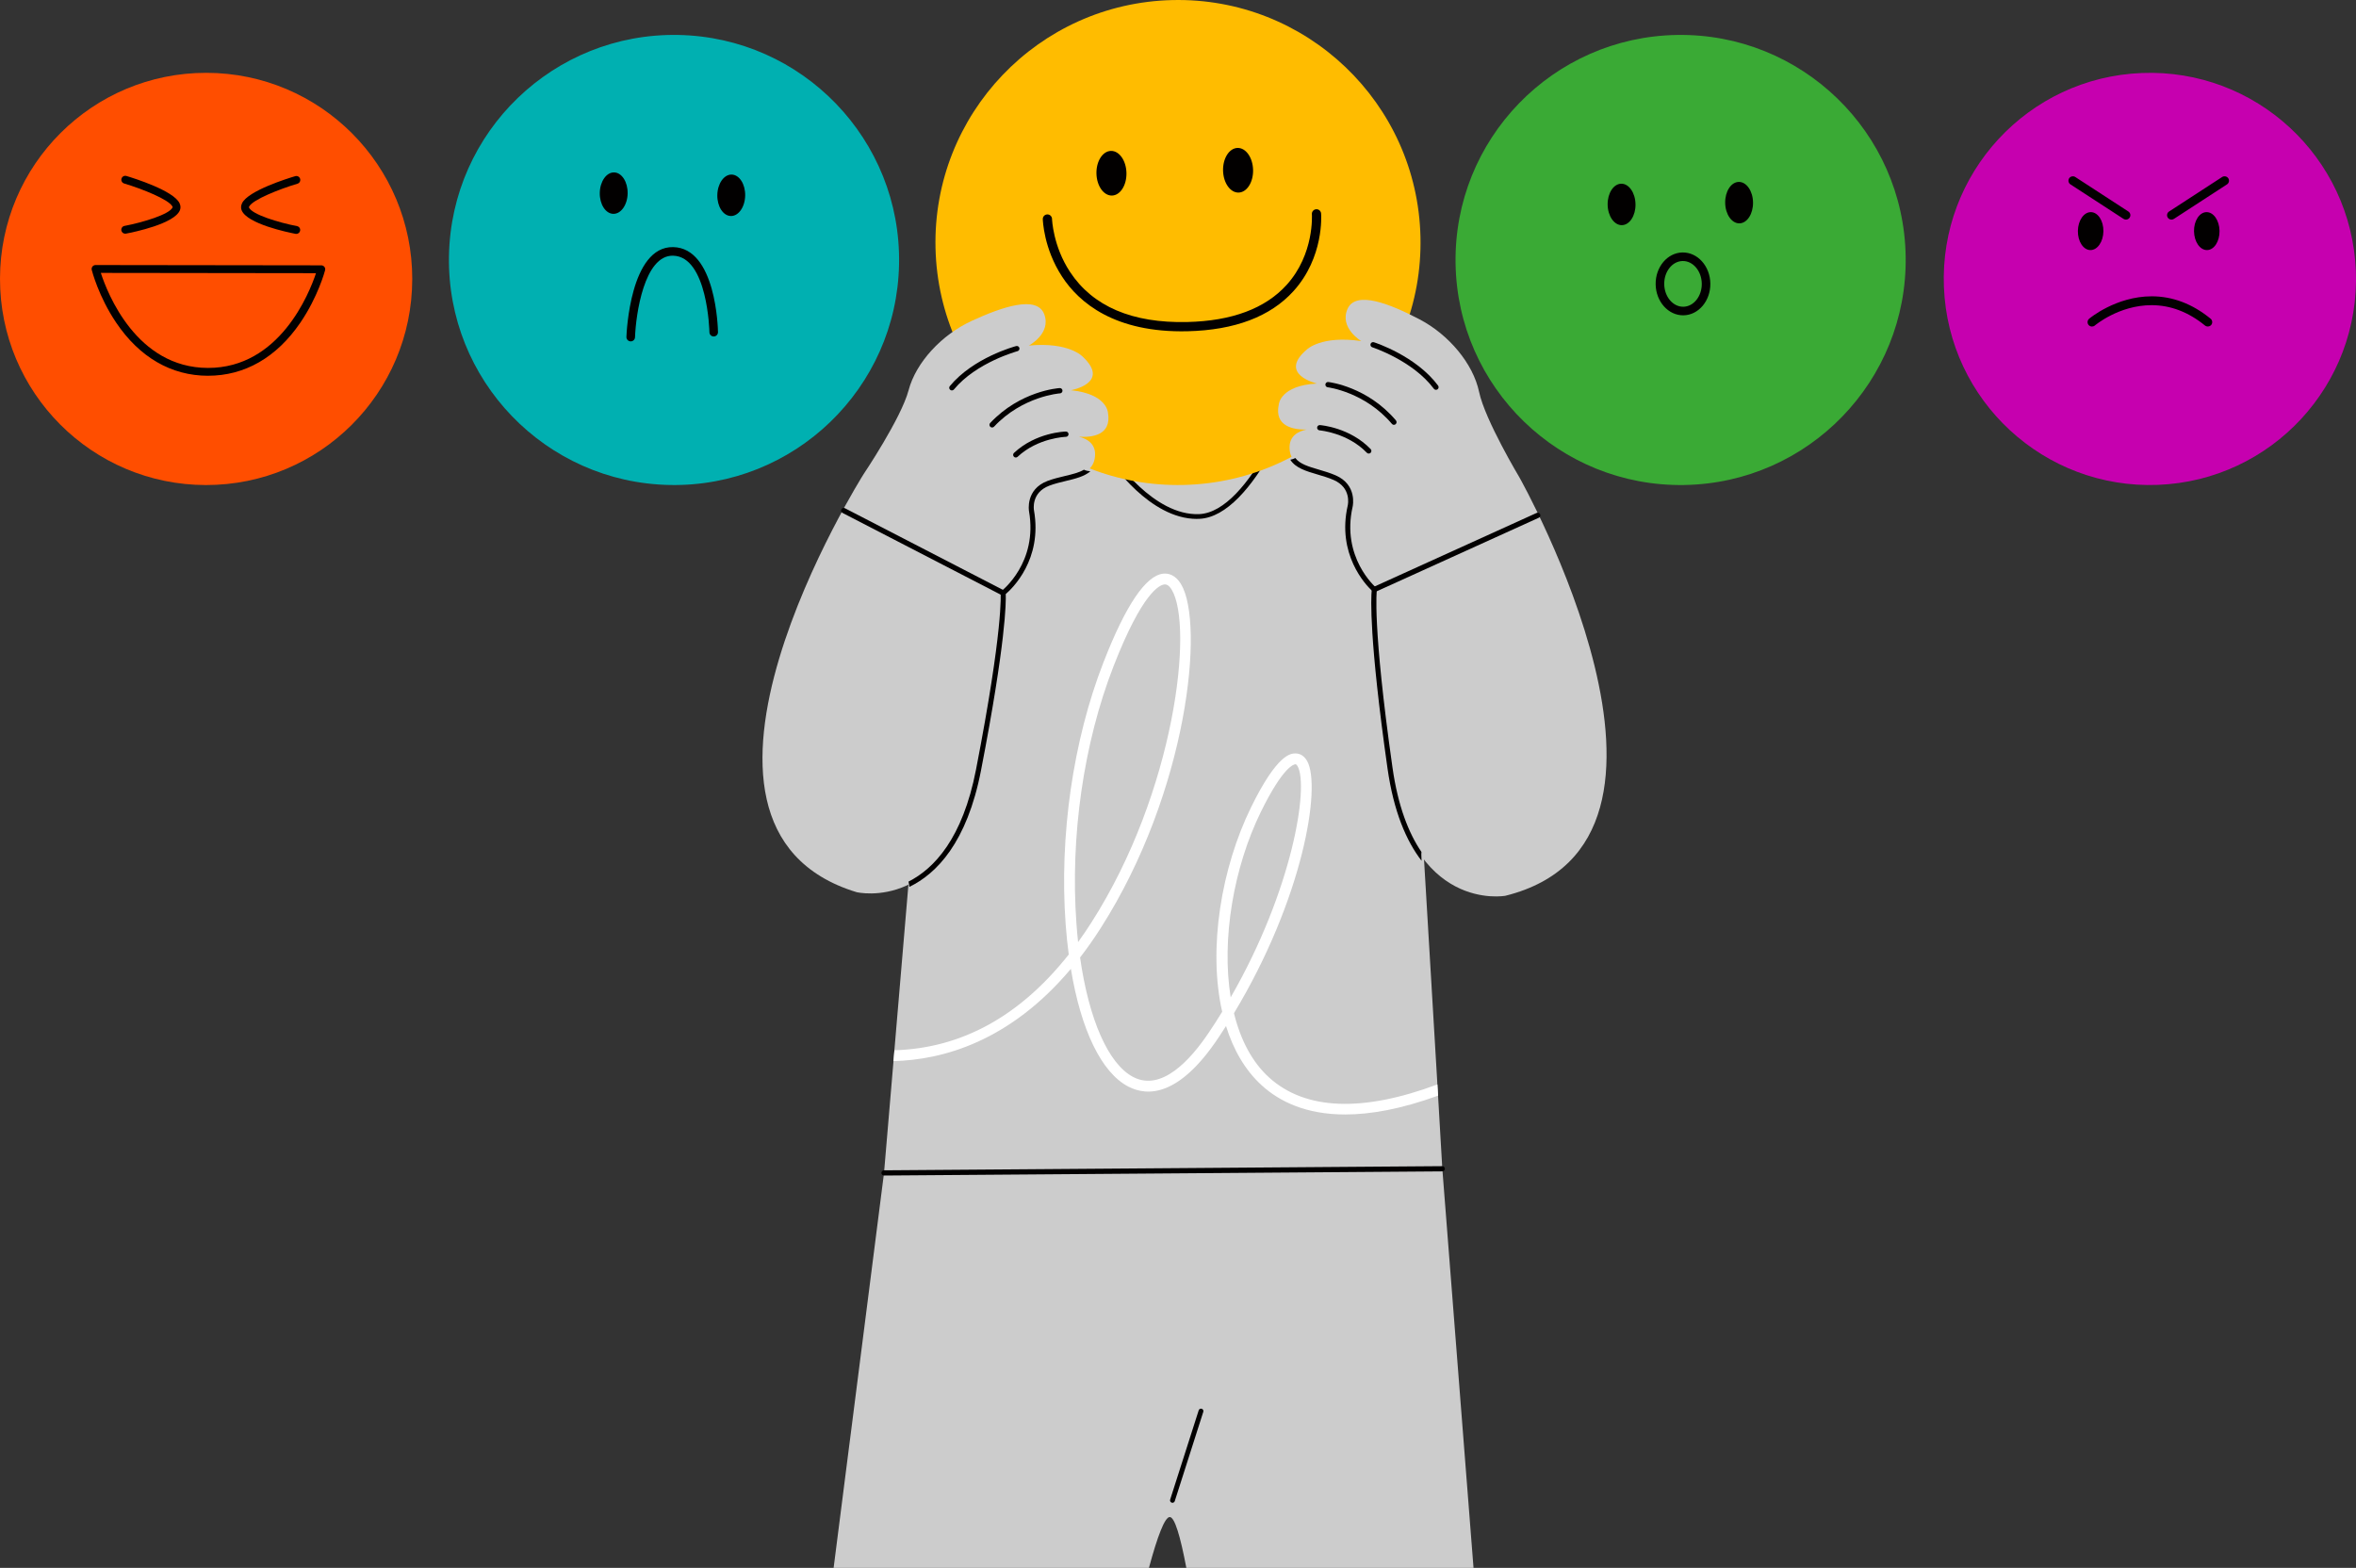 <svg xmlns="http://www.w3.org/2000/svg" id="Warstwa_2" data-name="Warstwa 2" viewBox="0 0 1337.17 889.95"><rect x="0" y="0" width="1337.17" height="889.95" fill="#333333" stroke="none"/><defs><style>      .cls-1 {        fill: #c600af;      }      .cls-2 {        fill: #00b0b1;      }      .cls-3 {        fill: #ccc;      }      .cls-4 {        fill: #ff4e00;      }      .cls-5 {        fill: #fff;      }      .cls-6 {        fill: #020000;      }      .cls-7 {        fill: #ffbc00;      }      .cls-8 {        fill: #3aaa35;      }    </style></defs><g id="Layer_1" data-name="Layer 1"><g><g><g><path class="cls-4" d="M233.97,158.49c-.08,64.61-52.53,116.91-117.14,116.83C52.22,275.23-.09,222.78,0,158.17.09,93.56,52.54,41.25,117.15,41.34c64.61.09,116.92,52.53,116.83,117.15Z"></path><path class="cls-6" d="M71.06,132.64c-1.05,0-1.98-.75-2.18-1.81-.23-1.21.56-2.38,1.77-2.6,10.38-1.98,25.72-6.57,27.33-10.58.03-.07,0-.21-.09-.39-1.9-3.95-17.18-10.05-27.43-13.11-1.18-.36-1.85-1.6-1.5-2.77.35-1.18,1.59-1.85,2.78-1.5,4.43,1.33,26.73,8.32,30.16,15.45.81,1.69.56,3.1.21,3.99-3.09,7.7-26.07,12.43-30.64,13.29-.14.03-.28.04-.42.04Z"></path><path class="cls-6" d="M168.17,132.77c-.14,0-.28-.01-.42-.04-4.57-.88-27.53-5.67-30.6-13.38-.36-.89-.6-2.3.22-3.99,3.45-7.12,25.77-14.05,30.2-15.37,1.18-.35,2.42.32,2.77,1.51.35,1.18-.32,2.42-1.5,2.77-10.25,3.05-25.55,9.1-27.47,13.04-.09.19-.12.32-.09.39,1.6,4.02,16.93,8.65,27.3,10.65,1.21.23,2,1.4,1.76,2.61-.2,1.07-1.14,1.81-2.19,1.81Z"></path><path class="cls-6" d="M118.03,213.29c-20.82-.03-38.84-10.47-52.13-30.2-9.93-14.74-13.67-29.26-13.83-29.87-.17-.67-.02-1.37.4-1.92.42-.54,1.08-.86,1.76-.86l128.13.17c.69,0,1.34.32,1.76.87.43.54.57,1.26.39,1.92-.16.61-4.04,15.12-14.1,29.83-13.46,19.69-31.57,30.08-52.39,30.05ZM57.23,154.91c3.69,11.39,20.17,53.87,60.81,53.93,40.63.06,57.51-42.36,61.3-53.77l-122.11-.16Z"></path></g><g><path class="cls-8" d="M1081.58,145.6c1.09,70.54-55.22,128.61-125.76,129.7-70.55,1.09-128.61-55.22-129.7-125.76-1.09-70.54,55.22-128.61,125.76-129.7,70.54-1.08,128.61,55.22,129.7,125.76Z"></path><path class="cls-6" d="M928.25,115.92c.1,6.5-3.36,11.82-7.73,11.88-4.37.07-7.99-5.15-8.09-11.64-.1-6.49,3.36-11.81,7.72-11.88,4.37-.07,7.99,5.14,8.09,11.64Z"></path><path class="cls-6" d="M994.95,114.9c.1,6.49-3.36,11.81-7.72,11.88-4.37.07-7.99-5.15-8.09-11.64-.1-6.49,3.36-11.81,7.72-11.88,4.37-.07,7.99,5.14,8.09,11.64Z"></path><path class="cls-6" d="M955.47,178.98c-8.56.13-15.64-7.76-15.79-17.6-.15-9.84,6.69-17.95,15.24-18.08,8.57-.13,15.65,7.77,15.8,17.6.15,9.84-6.69,17.95-15.25,18.08ZM955,148.16c-5.87.09-10.56,5.99-10.45,13.14.11,7.16,4.98,12.9,10.85,12.81,5.87-.09,10.56-5.98,10.46-13.14-.11-7.15-4.98-12.9-10.85-12.81Z"></path></g><g><path class="cls-2" d="M510.27,149.93c-1.31,70.54-59.55,126.67-130.09,125.36-70.54-1.31-126.67-59.55-125.36-130.09,1.31-70.54,59.55-126.66,130.09-125.36,70.54,1.31,126.67,59.55,125.36,130.09Z"></path><path class="cls-6" d="M356.23,109.77c-.12,6.49-3.76,11.69-8.13,11.61-4.37-.08-7.81-5.41-7.69-11.9.12-6.49,3.75-11.7,8.12-11.61,4.37.08,7.81,5.41,7.69,11.91Z"></path><path class="cls-6" d="M422.93,111c-.12,6.49-3.76,11.69-8.12,11.61-4.37-.08-7.81-5.41-7.69-11.91.12-6.49,3.76-11.69,8.12-11.61,4.37.08,7.81,5.41,7.69,11.91Z"></path><path class="cls-6" d="M357.92,193.76s-.03,0-.04,0c-1.34-.05-2.39-1.17-2.35-2.52.07-2.1,2.09-51.43,26.5-50.98,24.37.45,25.44,46.29,25.47,48.25.02,1.34-1.04,2.45-2.38,2.47-1.36.03-2.46-1.04-2.48-2.39,0-.43-.99-43.1-20.69-43.46-16.31-.3-21.08,33.31-21.54,46.29-.05,1.33-1.15,2.37-2.48,2.35Z"></path></g><g><path class="cls-1" d="M1337.08,153.75c2.53,64.56-47.75,118.95-112.31,121.47-64.56,2.53-118.95-47.75-121.48-112.31-2.53-64.56,47.76-118.95,112.32-121.47,64.56-2.53,118.95,47.75,121.47,112.31Z"></path><path class="cls-6" d="M1193.81,131.29c-.09,5.95-3.41,10.72-7.41,10.66-4-.06-7.17-4.93-7.08-10.88.09-5.95,3.41-10.72,7.41-10.66,4,.06,7.17,4.93,7.08,10.88Z"></path><path class="cls-6" d="M1206.6,124.66c.86,0,1.64-.43,2.1-1.14.37-.56.49-1.23.36-1.89-.14-.65-.53-1.21-1.09-1.58l-30.13-19.59c-1.12-.73-2.74-.39-3.47.73-.36.56-.49,1.23-.35,1.89.14.65.52,1.22,1.09,1.58l30.13,19.59c.41.26.88.41,1.36.41Z"></path><path class="cls-6" d="M1245.24,131.29c.09,5.95,3.4,10.72,7.4,10.66,4-.06,7.17-4.93,7.08-10.88-.1-5.95-3.41-10.72-7.41-10.66-4,.06-7.17,4.93-7.08,10.88Z"></path><path class="cls-6" d="M1232.44,124.66c-.85,0-1.64-.43-2.1-1.14-.36-.56-.49-1.23-.35-1.89.14-.65.52-1.21,1.09-1.58l30.13-19.59c1.13-.73,2.74-.39,3.47.73.36.56.49,1.23.35,1.89-.14.65-.52,1.22-1.08,1.58l-30.13,19.59c-.41.26-.88.41-1.36.41Z"></path><path class="cls-6" d="M1221.22,168.19c-20.41,0-35.39,12.62-35.53,12.74-1.05.9-1.17,2.49-.28,3.54.48.56,1.17.88,1.91.88.6,0,1.18-.21,1.63-.6.14-.11,13.64-11.53,32.18-11.53,10.75,0,20.96,3.89,30.34,11.56,1.04.84,2.68.67,3.53-.35.88-1.07.72-2.65-.35-3.53-10.31-8.43-21.56-12.71-33.42-12.71Z"></path></g></g><g><g><path class="cls-3" d="M836.31,889.95h-162.99c-3.42-18.04-6.63-28.85-9.43-28.85s-6.93,10.83-11.8,28.85h-178.96l8.93-70.01.82-6.33,18.86-147.86c52.52-8.93,131.17-9.56,196.96-7.94,3.19.08,6.36.16,9.48.27,62.04,1.74,110.42,5.3,110.42,5.3l17.71,226.57Z"></path><path class="cls-6" d="M665.44,853.01c-.13,0-.28-.02-.42-.07-.72-.23-1.12-1-.89-1.73l16.2-50.69c.23-.72,1-1.12,1.73-.88.72.23,1.12,1,.88,1.73l-16.19,50.68c-.19.58-.73.96-1.31.96Z"></path></g><polygon class="cls-3" points="719.31 207.8 720.95 271.04 631.23 273.35 629.62 210.71 719.31 207.8"></polygon><path class="cls-6" d="M719.31,207.8l.87,33.65c-63.46,43.05-88.31-20.31-90.44-26.18l-.12-4.56,89.69-2.91Z"></path><path class="cls-3" d="M630.95,260.18l-49.19,12.18s27.26,49.59,100.8,47.69c73.53-1.9,95.76-31.08,95.76-31.08l-57.99-28.62s-55.22-7.11-89.38-.18Z"></path><path class="cls-3" d="M818.59,663.38l-118.19.88-10.21.08-188.46,1.41,5.38-63.43.51-6.16,1.45-17.16.88-10.34,24.7-291.64,96.32-16.85c46.58,70.03,89.36-6.88,89.36-6.88l75.07,19.58,11.1,186.45.65,10.61,8.15,137.11.39,6.61.1,1.91.39,6.37,2.42,41.46Z"></path><path class="cls-6" d="M679.29,294.54c-26.9,0-48.53-32.23-49.45-33.62-.42-.62-.25-1.46.38-1.87.62-.41,1.45-.24,1.86.38.22.33,22.47,33.46,48.53,32.39,14.31-.62,28.32-17.73,39.59-38.42.36-.65,1.18-.9,1.83-.54.65.36.89,1.18.54,1.82-11.76,21.58-26.53,39.16-41.85,39.81-.48.02-.96.03-1.43.03Z"></path><path class="cls-6" d="M501.73,667.25c-.81,0-1.47-.66-1.48-1.47,0-.82.65-1.48,1.47-1.49l316.84-2.36h.01c.81,0,1.47.66,1.48,1.47,0,.82-.65,1.49-1.47,1.49l-316.84,2.36h0Z"></path><g><path class="cls-3" d="M654,118.59s-40.14,9.17-36.9,54.19c3.24,45.02,22.45,86.92,66.34,77.8,47.14-9.81,48.79-48.47,36.66-98.51-12.13-50.03-56.88-36.29-66.1-33.49Z"></path><path class="cls-3" d="M619.7,179.2s-17.37-9.77-20.8,6.37c-3.44,16.13,22.45,34.85,26.29,18.62l-5.49-24.99Z"></path><path class="cls-6" d="M651.76,176.91c.75,3.8-.16,7.17-2.02,7.54-1.86.37-3.97-2.43-4.71-6.23-.74-3.81.18-7.19,2.03-7.55,1.87-.35,3.98,2.43,4.71,6.24Z"></path><path class="cls-6" d="M699.23,167.69c.74,3.8-.17,7.18-2.02,7.54-1.87.37-3.98-2.42-4.72-6.23-.74-3.8.17-7.19,2.02-7.54,1.87-.36,3.98,2.42,4.71,6.23Z"></path><path class="cls-6" d="M617.78,195.96c-.7.16-1.41-.21-1.66-.9-1.53-4.13-3.47-6.65-5.61-7.26-2.08-.6-3.8.72-3.88.79-.62.47-1.5.38-1.98-.24-.5-.6-.4-1.48.2-1.98.12-.08,2.88-2.28,6.38-1.32,3.14.87,5.67,3.9,7.57,9.03.26.74-.11,1.56-.85,1.82-.05.02-.11.04-.16.05Z"></path><path class="cls-3" d="M718.31,159.4s13.25-14.89,21.74-.76c8.5,14.14-9.87,40.26-18.79,26.18l-2.95-25.42Z"></path><path class="cls-6" d="M725.59,174.61c.71-.07,1.27-.65,1.28-1.38.1-4.41,1.12-7.43,2.94-8.69,1.77-1.25,3.83-.56,3.93-.53.74.25,1.54-.12,1.79-.87.27-.72-.11-1.53-.84-1.8-.14-.04-3.47-1.21-6.46.84-2.68,1.83-4.08,5.54-4.21,10.99-.02.8.61,1.44,1.39,1.45.06.01.11,0,.17,0Z"></path><path class="cls-6" d="M678.08,192.26c-.67.16-1.37-.18-1.64-.84-.31-.71.04-1.54.75-1.85,1.47-.63,5.5-2.9,4.84-5.15-.09-.27-.22-.43-.48-.54-1.51-.7-5.38.42-7.65,1.44-.71.32-1.54,0-1.86-.72-.33-.7-.01-1.56.7-1.88.67-.3,6.71-2.93,9.98-1.42,1.01.46,1.71,1.25,2.03,2.32,1.21,4.1-3.49,7.31-6.46,8.55-.08.04-.15.06-.22.08Z"></path><path class="cls-6" d="M651.06,164.35c-.6.14-1.26-.13-1.57-.71-.92-1.68-1.87-2.67-2.55-2.61-1.03.08-2.36,2.32-2.93,3.9-.26.74-1.07,1.1-1.82.85-.73-.26-1.11-1.07-.85-1.79.32-.93,2.11-5.53,5.38-5.78,1.91-.16,3.69,1.21,5.24,4.07.39.7.14,1.56-.56,1.92-.11.06-.22.12-.35.15Z"></path><path class="cls-6" d="M698.36,155.06c-.48.12-1.02-.04-1.39-.43-1.08-1.24-3.12-2.78-4.13-2.53l-.03.02c-.65.2-1.17,1.46-1.39,3.37-.1.78-.8,1.34-1.58,1.24-.78-.09-1.34-.8-1.23-1.57.37-3.24,1.5-5.18,3.33-5.75,3.12-.98,6.51,2.61,7.15,3.33.52.6.46,1.49-.11,2.02-.19.16-.4.26-.62.31Z"></path><path class="cls-3" d="M617.49,178.75s-47.55-61.56,38.87-77.68c86.42-16.13,64.82,57.24,64.82,57.24,0,0-.52,6.22-9.84-4.92-9.33-11.13-39.54-15.02-46.44-21.5,0,0-16.96,22.47-28.97,27.04-12,4.58-12.92,27.77-18.44,19.81Z"></path><path class="cls-3" d="M611.34,128.05s-60.55,10.58-37.63-34.65c22.92-45.23,50.07,22.45,50.07,22.45l-12.44,12.2Z"></path><path class="cls-3" d="M711.36,109.7s54.79-27.85,9.34-50.3c-45.47-22.46-26.6,48-26.6,48l17.26,2.3Z"></path><path class="cls-6" d="M703.13,147.03c-.22.08-.46.1-.7.06-24.26-4.17-35.66-10.64-40.89-16.4-9.74,14.43-30.74,28.87-31.85,29.61-.65.46-1.53.29-1.97-.36-.44-.66-.28-1.53.38-1.98.27-.19,22.46-15.43,31.61-29.6-2.55-3.84-2.56-7.13-2.3-8.86.58-3.8,3.32-6.67,5.98-6.33.84.11,3.57.92,2.94,6.31-.33,2.79-1.49,5.72-3.21,8.69,4.36,5.31,14.89,11.84,39.79,16.11.77.14,1.29.87,1.16,1.65-.09.54-.47.94-.95,1.1ZM662.7,116.04c-.77.24-2.1,1.51-2.48,3.88-.14.89-.23,2.96,1.15,5.6,1.14-2.2,1.91-4.35,2.15-6.37.27-2.29-.24-3.14-.52-3.17-.1-.02-.2,0-.31.06Z"></path><path class="cls-6" d="M691.29,216.35c7.84-3.45,13.2-8.09,15.98-13.85,3.79-7.82,1.29-14.74,1.18-15.02-.26-.73-1.06-1.1-1.78-.82-.73.27-1.09,1.07-.82,1.79.03.06,2.19,6.16-1.1,12.89-3.1,6.35-9.87,11.25-20.14,14.57-27.83,9.01-34.33-9.52-34.4-9.71-.24-.73-1.02-1.12-1.76-.88-.71.23-1.12,1.03-.88,1.76.07.21,7.45,21.33,37.89,11.48,2.07-.67,4.01-1.4,5.82-2.2Z"></path></g><g><g><path class="cls-7" d="M806.2,134.43c1.78,76-58.39,139.06-134.39,140.84-76.01,1.79-139.06-58.38-140.85-134.39C529.18,64.88,589.35,1.82,665.36.04c76-1.78,139.06,58.39,140.84,134.39Z"></path><path class="cls-6" d="M639.33,98.13c.16,7-3.51,12.76-8.22,12.87-4.7.11-8.65-5.47-8.81-12.47-.16-7,3.52-12.76,8.22-12.87,4.7-.11,8.65,5.47,8.81,12.47Z"></path><path class="cls-6" d="M711.2,96.44c.16,7-3.52,12.76-8.23,12.87-4.7.11-8.65-5.47-8.81-12.47-.16-6.99,3.52-12.75,8.22-12.87,4.71-.11,8.65,5.47,8.82,12.47Z"></path><path class="cls-6" d="M674,188.02c-41.49.97-61.64-16.34-71.23-31.04-10.4-15.94-10.9-31.92-10.92-32.6-.04-1.45,1.11-2.65,2.56-2.68,1.44-.03,2.65,1.11,2.68,2.56h0c0,.16.51,15.36,10.19,30.05,12.92,19.62,35.32,29.21,66.59,28.47,25.3-.59,44.26-7.68,56.38-21.08,15.84-17.5,14.33-39.89,14.32-40.11-.12-1.44.97-2.7,2.42-2.82,1.46-.11,2.7.97,2.81,2.42.08,1.01,1.68,24.88-15.65,44.03-13.13,14.5-33.37,22.17-60.15,22.8Z"></path></g><g><path class="cls-3" d="M862.52,271.24s-19.68-32.78-23.06-48.83c-3.38-16.05-17.22-32.48-33.76-41.14-16.54-8.66-36.21-16.66-40.92-5.89-4.72,10.77,7.82,18.23,7.82,18.23-22.74-3.38-30.9,4.79-30.9,4.79-16.68,14.14,5.74,19.3,5.74,19.3-20.72,1.1-21.62,11.7-21.62,11.7-2.85,12.82,8.57,14.55,15.74,14.43-4.44.88-9.95,3.42-9.66,10.67.49,12.04,14.12,11.64,25.59,16.64,11.47,5,8.82,16.05,8.82,16.05-6.9,30.17,13.7,47.4,13.7,47.4,0,0-2.86,18.57,8.86,101.22,11.72,82.65,65.54,72.64,65.54,72.64,124.26-31.01,8.1-237.2,8.1-237.2Z"></path><path class="cls-6" d="M815.59,221.15c.1-.04.2-.1.31-.18.66-.49.8-1.43.3-2.1-12.49-16.78-35.46-24.3-36.43-24.61-.79-.25-1.63.18-1.89.97-.25.79.18,1.64.97,1.89.23.07,23.03,7.55,34.94,23.54.42.57,1.17.75,1.8.48Z"></path><path class="cls-6" d="M791.73,241c.14-.06.26-.13.38-.24.63-.53.71-1.48.18-2.11-16.14-19.06-37.49-21.72-38.39-21.81-.82-.1-1.56.49-1.66,1.32-.1.82.49,1.57,1.32,1.67.21.02,21.1,2.65,36.44,20.78.44.52,1.14.66,1.73.41Z"></path><path class="cls-6" d="M777.44,257.33c.16-.07.32-.17.45-.3.6-.57.62-1.52.04-2.12-11.81-12.24-28.09-13.57-28.77-13.62-.83-.06-1.55.55-1.61,1.38-.06.83.56,1.55,1.39,1.61.16.02,15.85,1.32,26.83,12.71.45.46,1.12.58,1.67.34Z"></path><path class="cls-6" d="M779.5,336c.36.13.77.13,1.14-.04l92.75-42.09c.76-.34,1.09-1.23.74-1.99-.34-.75-1.23-1.09-1.98-.74l-92.74,42.09c-.76.34-1.09,1.23-.75,1.98.17.38.48.66.84.79Z"></path><path class="cls-6" d="M806.68,485.14c-.03-.53,0-1.06.07-1.57-7.25-10.66-13.33-25.98-16.44-47.97-11.52-81.17-8.89-100.61-8.86-100.8.07-.49-.12-.99-.5-1.31-.2-.17-19.84-17.06-13.23-45.97.03-.12,2.78-12.28-9.64-17.7-3.18-1.38-6.46-2.35-9.63-3.28-5.79-1.7-10.72-3.16-13.27-6.55-.85.44-1.8.77-2.85.97,2.94,4.68,8.99,6.47,15.31,8.33,3.09.91,6.28,1.84,9.29,3.16,10.19,4.45,8.09,14,8,14.42-6.34,27.74,10.21,45.09,13.59,48.28-.41,4.27-1.54,26.92,8.95,100.85,3.53,24.88,10.81,41.5,19.35,52.59-.05-1.15-.07-2.3-.13-3.45Z"></path></g><g><path class="cls-3" d="M628.83,234.27s-.36-10.63-21-12.78c0,0,22.66-4.01,6.72-18.99,0,0-7.74-8.57-30.62-6.35,0,0,12.89-6.82,8.73-17.81-4.16-11-24.21-4.01-41.17,3.8-16.96,7.81-31.62,23.51-35.81,39.37-4.19,15.86-25.51,47.59-25.51,47.59,0,0-126.5,200.02-3.98,237.31,0,0,53.23,12.73,69.15-69.21,15.91-81.94,14-100.64,14-100.64,0,0,21.46-16.15,16.1-46.64,0,0-2.08-11.17,9.63-15.58,11.71-4.41,25.31-3.32,26.41-15.32.66-7.22-4.71-10.04-9.1-11.14,7.15.49,18.66-.66,16.46-13.61Z"></path><g><path class="cls-6" d="M615.18,266.62c-2.8,1.66-6.59,2.57-10.84,3.58-3.22.77-6.54,1.56-9.79,2.78-12.68,4.78-10.55,17.06-10.53,17.17,5.13,29.21-15.34,45.09-15.55,45.25-.4.3-.61.79-.56,1.29.02.19,1.65,19.74-13.98,100.22-7.58,39.03-23.79,56.15-38.27,63.49.21,1,.36,2,.48,2.99,15.34-7.42,32.67-25.05,40.61-65.93,14.23-73.31,14.26-95.98,14.07-100.27,3.54-3.02,20.96-19.5,16.02-47.54-.07-.41-1.68-10.06,8.72-13.98,3.08-1.16,6.31-1.93,9.44-2.68,5.31-1.27,10.42-2.51,13.84-5.46-1.36-.11-2.59-.42-3.67-.91Z"></path><path class="cls-6" d="M539.59,221.45c-.1-.05-.2-.11-.3-.19-.64-.52-.73-1.47-.2-2.11,13.33-16.12,36.65-22.46,37.64-22.72.8-.21,1.62.26,1.84,1.06.21.8-.27,1.63-1.07,1.84-.23.06-23.38,6.37-36.09,21.74-.45.54-1.21.69-1.82.39Z"></path><path class="cls-6" d="M562.41,242.49c-.13-.07-.25-.15-.36-.26-.61-.56-.64-1.51-.07-2.12,17.09-18.21,38.54-19.78,39.45-19.83.83-.05,1.54.57,1.59,1.4.06.83-.57,1.54-1.4,1.6-.21,0-21.2,1.57-37.44,18.9-.46.49-1.18.6-1.76.32Z"></path><path class="cls-6" d="M575.85,259.53c-.16-.08-.31-.19-.43-.33-.57-.6-.54-1.55.07-2.12,12.41-11.62,28.74-12.12,29.43-12.13.83-.02,1.52.63,1.54,1.46.02.83-.63,1.52-1.47,1.54-.16,0-15.89.51-27.44,11.33-.47.44-1.14.52-1.69.26Z"></path><path class="cls-6" d="M569.79,337.99c-.36.11-.77.09-1.14-.1l-90.48-46.75c-.74-.38-1.03-1.29-.64-2.02.38-.74,1.28-1.03,2.02-.64l90.48,46.75c.74.37,1.03,1.28.64,2.02-.19.37-.51.63-.88.75Z"></path></g></g></g><path class="cls-5" d="M815.79,615.55c-42.49,15.85-74.94,14.66-95.48-3.93-9.81-8.89-16.32-21.66-19.96-36.51,39.23-65.07,49.63-128.38,41.57-143.07-2.15-3.89-5.14-4.4-6.84-4.38-2.5.06-10.16.25-25,30.51-16.93,34.54-24.55,80.22-16.42,116.12-2.32,3.79-4.73,7.58-7.27,11.34-10.87,16.32-27.21,34.01-43.2,25.7-14.13-7.35-25.17-32.64-30.18-67.86,3.95-5.1,7.84-10.61,11.65-16.59,49.47-77.36,59.18-172.98,45.62-195.38-3.22-5.3-7.19-6.12-9.91-5.9-9.95.86-21.44,17.81-34.11,50.41-17.28,44.39-25.08,98.53-21.44,148.57.45,5.94,1.02,11.69,1.76,17.2-27.64,34.99-60.83,53.26-98.94,54.36l-.51,6.16c27.97-.7,65.95-11.12,100.66-52.36,5.69,34.6,17.32,58.87,32.58,66.81,11.06,5.75,28.93,5.61,51.15-27.72,1.48-2.21,2.91-4.42,4.32-6.63,4.16,13.43,10.83,25.1,20.37,33.75,10.05,9.11,25.04,16.44,47.26,16.44,14.35,0,31.72-3.05,52.73-10.69l-.39-6.37ZM610.94,524.15c-3.6-49.16,4.07-102.34,21.03-145.91,16.44-42.24,26.29-46.27,28.91-46.5.08,0,.18-.02.33-.02.74,0,2.17.31,3.79,2.97,12.53,20.7,1.92,114.71-45.54,188.89-2.46,3.87-5,7.6-7.58,11.16-.37-3.46-.7-6.98-.94-10.59ZM715.59,460.88c12.82-26.15,18.96-27.05,19.62-27.07h.04c.18,0,.65.06,1.27,1.21,6.29,11.41-2.7,69.72-38.03,131.09-5.36-33.09,1.74-73.92,17.1-105.23Z"></path></g></g></g></svg>
